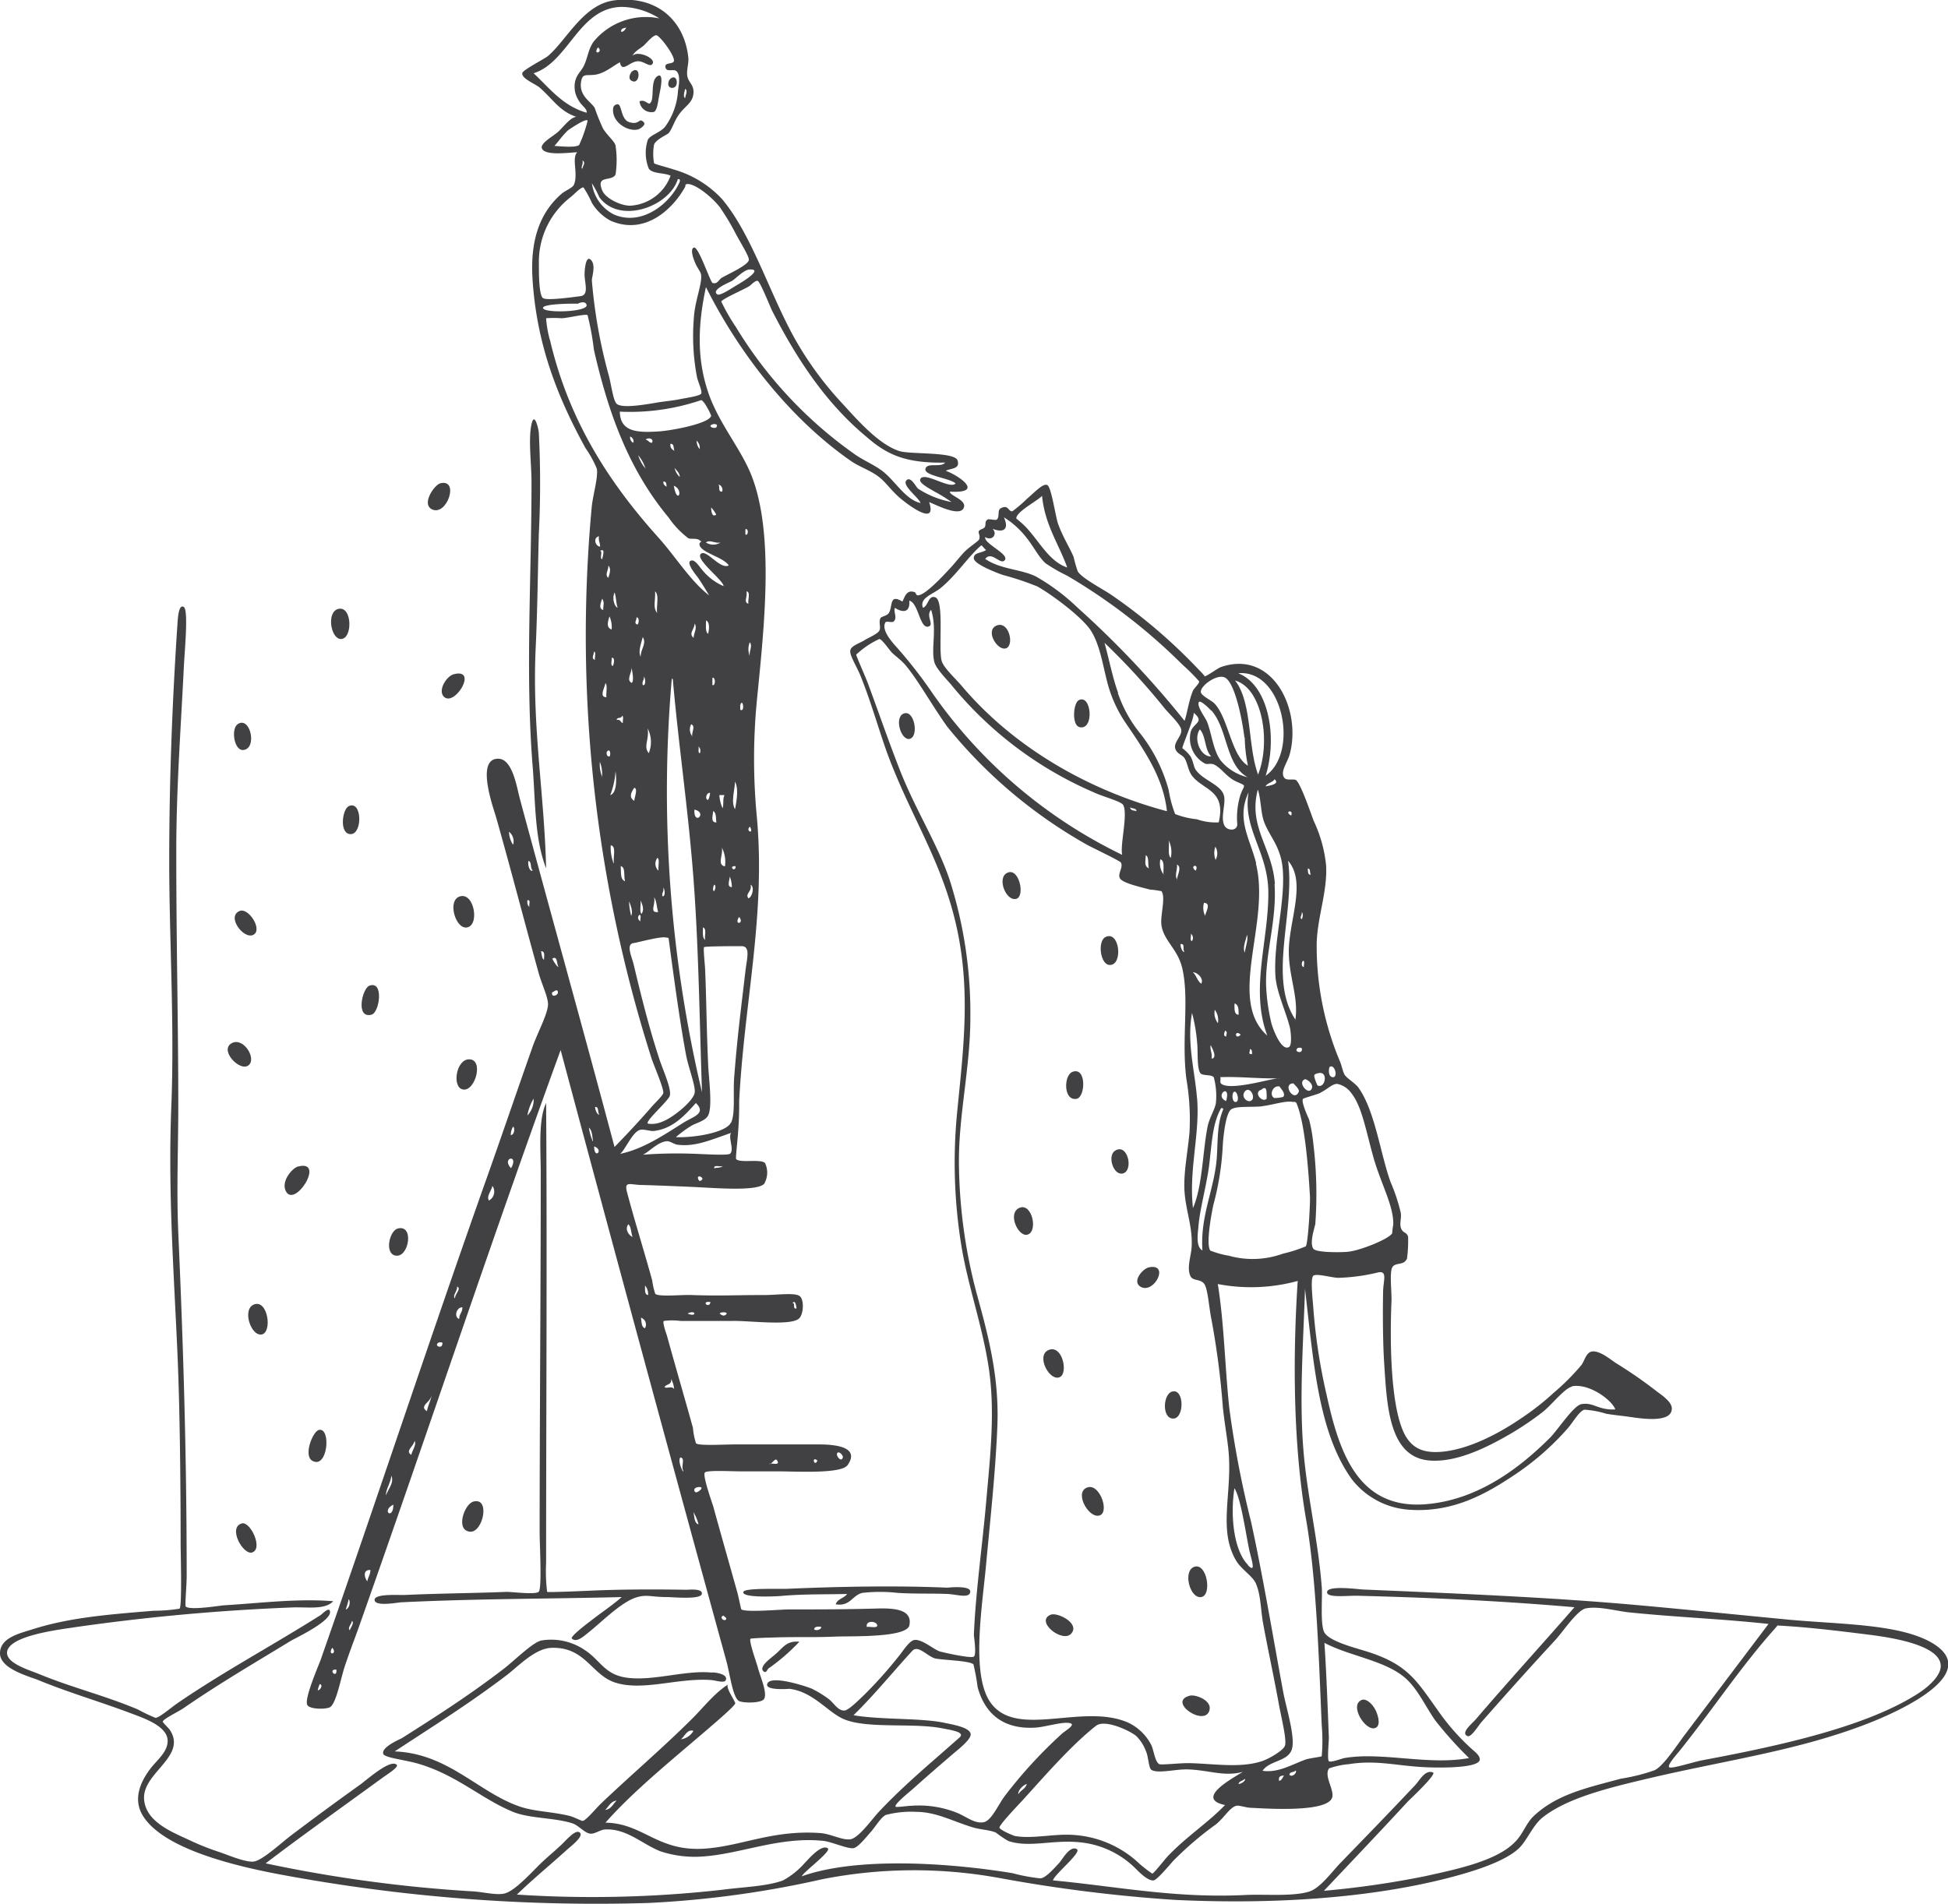 <?xml version="1.0" encoding="utf-8"?>
<svg xmlns="http://www.w3.org/2000/svg" viewBox="0 0 232.07 226.88">
  <path d="M75.32,8.49c1.1-.77.94,1.79-.12,1.11C74.76,9.32,75.12,8.63,75.32,8.49Z" fill="#414042" fill-rule="evenodd"/>
  <path d="M76.19,12.07c.64-.26,1,.4,1.23.25.61-.44,0-2.62.87-3.22s.38,1.59.25,2.23-.23,1.81-.62,2A1.42,1.42,0,0,1,76.19,12.07Z" fill="#414042" fill-rule="evenodd"/>
  <path d="M79.9,9.35c.84-.61,1,1.06.25,1.12S79.55,9.61,79.9,9.35Z" fill="#414042" fill-rule="evenodd"/>
  <path d="M73.47,12.44c.65-.25.41,1.76,1.48,2.11,1.28.41,1.14-.6,1.73,0,.37.36-.56.85-.62.86-1.27.36-3.3-.93-3-2.6A.53.53,0,0,1,73.47,12.44Z" fill="#414042" fill-rule="evenodd"/>
  <path d="M65.06,103.47c-1.39-3.57-1.26-7.88-1.61-12.24-.87-10.88-.13-22.25-.13-33.77,0-2.24-.4-5.1,0-6.92.36-1.58.84.62.87,1a119.48,119.48,0,0,1,0,12.12c-.12,4.43-.16,9.07-.37,13.48C63.37,86.7,64.85,94.53,65.06,103.47Z" fill="#414042" fill-rule="evenodd"/>
  <path d="M52.44,57.59c2.35-.6.8,4-1,3.09C50.17,60,51.79,57.76,52.44,57.59Z" fill="#414042" fill-rule="evenodd"/>
  <path d="M39.7,190.79c-1,1.08-3.15.66-5,.75A251,251,0,0,0,9,193.88c-1.93.3-8,1-8.16,3-.09,1.3,2.52,2.07,3.83,2.6,4,1.64,7.68,2.5,11.75,4.21a21.45,21.45,0,0,0,2.1,1c.45,0,1.83-1.2,2.6-1.73,5.53-3.79,11.19-6.8,17.07-10.51.17-.11,1-1,1.11-.49.36,1.12-4,3.17-4.7,3.58-4.45,2.72-8.39,5-12.74,8-.6.42-2.44,1.28-2.47,1.61,0,.1.75.81.86,1,2,3.08-3.05,5-3.09,8,0,2.89,3.39,4.16,5.32,5.07a30.18,30.18,0,0,0,3.71,1.48c.89.3,3,1.21,4,1.12s3.25-2.16,4.33-3c3.15-2.38,5.18-3.87,8.41-6.19.77-.55,3.57-3.07,4.33-2.35.29.28-1.23,1.21-1.61,1.49-4.45,3.25-9.85,7.08-14,10.26a166.13,166.13,0,0,0,24.74,3.34c1.32.09,2.75.48,3.71.25,1.33-.31,3.52-2.86,4.58-3.83.79-.73,1.25-1.09,2.22-2,.57-.53,1.78-2,2.23-1.36.33.49-1.24,1.65-1.61,2-2,1.81-4.07,3.51-5.94,5.32A138.45,138.45,0,0,0,86,225.18c2.55-.34,5.33-.4,7.29-1.12a9.54,9.54,0,0,0,2.6-2.1c.29-.26,1.91-2.26,2.72-1.73.52.33-2.92,2.84-3.09,3.34,6.63-2.36,17.65-1.6,25.11-.37a21,21,0,0,0,3.34.62c.66-.1,1.56-1.14,2.23-1.86.33-.35,1.28-2.14,2.1-1.61.58.38-2.79,3.09-2.85,3.71,7.43.69,14.48,2.15,22.88,1.74,2.37-.12,5.49.2,7.55-.38,1.38-.38,2.77-2.37,3.83-3.46,3.21-3.31,5.57-5.74,8.91-9.28.49-.52,1.16-1.86,2.1-1.48.47.19-2.63,3.09-3,3.46-3.37,3.65-6.7,7.15-10,10.64a109.63,109.63,0,0,0,12-1.73c3.64-.81,8.53-1.78,10.76-4.08,1-1,1.3-2.22,2.23-3.09,2.77-2.63,6.45-3.39,10.39-4.46a22.61,22.61,0,0,0,4-1c1.09-.51,2.68-3,3.59-4.2l10-13.24c-5.79-.62-10.53-.77-16.45-1.36-1.66-.16-3.78-.8-5.32-.49-1,.19-2.69,2.73-3.58,3.71-3.09,3.35-5.6,6.14-8.79,9.77-.51.58-1.28,1.92-1.73,1.73-.87-.37.6-1.53,1-2,3.94-4.6,7.88-8.91,11.75-13.35-8.1-.71-16.94-1.15-26-1.37-1.22,0-3.38.24-3.47-.37-.13-.94,3.72-.39,4.33-.37,11.34.48,22.37.93,32.66,1.86,5.61.5,12.43,1.2,18,1.73,6.11.57,13.08.49,17,2.72,6.2,3.59-3.5,8.07-7.55,9.65-8.47,3.3-17.08,4.38-26.71,6.68-4.59,1.09-9.29,2.29-12.12,4.57-1.18,1-1.83,2.8-2.85,3.71-1.79,1.6-5.55,2.73-8.41,3.47-9.39,2.4-20.81,3.15-32.53,2.59a180.45,180.45,0,0,1-20.77-2.59,56.54,56.54,0,0,0-21.15.12,119.5,119.5,0,0,1-20.78,2.84,204.7,204.7,0,0,1-43.54-3.34c-5.4-1-14-3-16.57-6.92-1.34-2-.43-4.15.86-5.81.82-1.05,2.07-2,2-3.34-.11-1.71-2.84-2.61-4.45-3.22-3.72-1.4-7.38-2.45-11.13-4C2.6,199.5,0,198.63,0,197c0-1.86,2.34-2.37,3.84-2.85,4.42-1.41,9-1.77,14.46-2.22a19.36,19.36,0,0,0,3.1-.25c.3-.36.12-6.69.12-7.55,0-7.27-.09-16.14-.37-22.63-.43-9.89-1.15-19.43-.74-29.68.39-9.89-.25-19.9-.25-29.19s.34-18.82,1-28.57c.05-.69.18-2.11.74-1.73s.11,5,0,7.17C21.55,86.64,21,94,21,101.5c0,10.77.24,20.51.24,30.3,0,4.81-.22,10,0,15.09.59,13.3,1,26.32,1,40.93,0,1-.22,3.47-.12,3.59.38.47,3.47,0,4.45-.12C31.27,191,35.3,190.46,39.7,190.79ZM211.5,194c-4,4.45-7.46,9.69-11.38,14.59-.3.38-1.61,1.82-1.24,2s3-.69,4-.86c9.28-1.74,19.57-4,25.72-8,.9-.59,2.71-2,2.6-3.34-.19-2.42-6-3.28-8.41-3.59-3.9-.49-7.44-.92-11-1.11-.14,0-.06.1-.12.12S211.52,194,211.5,194Z" fill="#414042" fill-rule="evenodd"/>
  <path d="M40.32,72.55c1.67-.38,1.72,3.67.25,3.59C39.39,76.07,38.87,72.89,40.32,72.55Z" fill="#414042" fill-rule="evenodd"/>
  <path d="M118.74,74.53c1.46-.58,2.13,2.37,1.11,2.72S117.3,75.11,118.74,74.53Z" fill="#414042" fill-rule="evenodd"/>
  <path d="M54.05,80.34c2.92-.77.2,3.79-1.11,2.73C52.08,82.37,53.15,80.58,54.05,80.34Z" fill="#414042" fill-rule="evenodd"/>
  <path d="M128.5,83.44c1.52-.83,1.91,3.58.13,3.21C127.65,86.45,127.86,83.79,128.5,83.44Z" fill="#414042" fill-rule="evenodd"/>
  <path d="M107.6,85.05c1.32-.64,1.94,2.76.74,3C107.32,88.19,106.54,85.56,107.6,85.05Z" fill="#414042" fill-rule="evenodd"/>
  <path d="M28.32,86.28c1.52-1,2.38,3,.62,3.09C27.88,89.4,27.5,86.84,28.32,86.28Z" fill="#414042" fill-rule="evenodd"/>
  <path d="M41.56,96.05c1.58-.71,1.65,3.3.24,3.34S40.75,96.42,41.56,96.05Z" fill="#414042" fill-rule="evenodd"/>
  <path d="M120,104c1.39-.68,2.14,2.73,1.11,3.09C119.86,107.49,118.71,104.58,120,104Z" fill="#414042" fill-rule="evenodd"/>
  <path d="M54.79,106.81c1.75-.52,2.4,3.62.74,3.71C54.23,110.59,53.27,107.27,54.79,106.81Z" fill="#414042" fill-rule="evenodd"/>
  <path d="M28.57,108.54c1.06-.4,2.76,2.26,1.61,2.85S26.92,109.18,28.57,108.54Z" fill="#414042" fill-rule="evenodd"/>
  <path d="M131.72,111.64c1.68-.78,2.09,3.36.5,3.34C131.07,115,130.71,112.1,131.72,111.64Z" fill="#414042" fill-rule="evenodd"/>
  <path d="M44,117.45c1.76-.66,1.23,3.22.25,3.46C42.33,121.39,43.15,117.78,44,117.45Z" fill="#414042" fill-rule="evenodd"/>
  <path d="M27.71,124.25c1.4-.59,2.92,2,1.85,2.72S26,125,27.71,124.25Z" fill="#414042" fill-rule="evenodd"/>
  <path d="M55.78,126.23c1.94-.17.87,3.85-.62,3.59C53.84,129.59,54.31,126.36,55.78,126.23Z" fill="#414042" fill-rule="evenodd"/>
  <path d="M127.76,127.72c1.69-.65,1.57,3,.5,3.21C126.67,131.22,126.71,128.12,127.76,127.72Z" fill="#414042" fill-rule="evenodd"/>
  <path d="M65.06,131.43c.13,17.9,0,36.5,0,54.79a20,20,0,0,0,.12,3.46c.09.08,4.12-.1,4.7-.12,3.61-.18,7.64-.2,11.87-.13.32,0,2-.19,1.86.5s-3.36.38-4.08.37c-2,0-2.38-.33-3.59,0-1.85.5-4.19,2.91-5.81,4.2-.59.47-1.43,1.27-2,.75-.27-.26,2.24-2.11,2.72-2.48,1.12-.85,2.06-1.47,3.22-2.47-8.78.22-17,.18-26.22.62-.38,0-3.12.56-3.22-.25s2.89-.59,3.59-.62c4.11-.19,8.59-.22,12.12-.37.74,0,3.41.35,3.83,0s.12-5.61.12-7.05c0-14.1.13-28.35.13-42.42C64.44,137.07,64.08,133.52,65.06,131.43Z" fill="#414042" fill-rule="evenodd"/>
  <path d="M132.83,137.12c1.54-1,2.29,2.47.87,2.72C132.61,140,131.91,137.72,132.83,137.12Z" fill="#414042" fill-rule="evenodd"/>
  <path d="M35.5,139c3.38-.89-.49,5.19-1.49,2.84C33.51,140.64,34.9,139.13,35.5,139Z" fill="#414042" fill-rule="evenodd"/>
  <path d="M121.46,143.92c1.54-.64,2.26,3,.86,3.21C121.24,147.29,120,144.51,121.46,143.92Z" fill="#414042" fill-rule="evenodd"/>
  <path d="M47.37,146.39c2-.56,1.37,3.51-.25,3.22C45.79,149.37,46.38,146.68,47.37,146.39Z" fill="#414042" fill-rule="evenodd"/>
  <path d="M136.92,151c2.43-.46.61,3.17-1,2.35C134.76,152.72,136.17,151.11,136.92,151Z" fill="#414042" fill-rule="evenodd"/>
  <path d="M30.3,155.42c1.63-.56,2.16,3.37.87,3.59S28.79,155.94,30.3,155.42Z" fill="#414042" fill-rule="evenodd"/>
  <path d="M124.92,160.86c1.63-.68,2.36,2.71,1.36,3.22C125.06,164.69,123.36,161.52,124.92,160.86Z" fill="#414042" fill-rule="evenodd"/>
  <path d="M139.64,165.81c1.46-.4,1.48,3.23.12,3.22S138.54,166.11,139.64,165.81Z" fill="#414042" fill-rule="evenodd"/>
  <path d="M38,170.38c1.46-.3,1.06,4.62-.74,3.71C36.08,173.52,37.25,170.54,38,170.38Z" fill="#414042" fill-rule="evenodd"/>
  <path d="M129.37,177.31c1.51-.83,2.81,2.67,1.73,3.22C129.86,181.15,128,178.05,129.37,177.31Z" fill="#414042" fill-rule="evenodd"/>
  <path d="M56.4,178.92c2.05-.54,1.14,3.68-.37,3.59C54.21,182.4,55.3,179.21,56.4,178.92Z" fill="#414042" fill-rule="evenodd"/>
  <path d="M28.82,181.52c1-.26,2.56,3,1.23,3.46C29,185.36,27.08,182,28.82,181.52Z" fill="#414042" fill-rule="evenodd"/>
  <path d="M142.23,186.71c1.55-.62,2.21,3.39.87,3.59S140.9,187.25,142.23,186.71Z" fill="#414042" fill-rule="evenodd"/>
  <path d="M99.56,191.16c.21-.66,1-.71,1.36-1.23-2.46.06-5.28,0-7.91.24-.7.06-4.69.24-4.45-.49.15-.49,4.22-.32,5.31-.37,6-.26,12.91-.4,19-.13,0,0,2.82-.32,2.72.5s-1.57.3-2.72.25c-1.72-.08-4,0-5.94-.13a18.83,18.83,0,0,0-4.2,0C101.51,190.1,101.28,191.45,99.56,191.16Z" fill="#414042" fill-rule="evenodd"/>
  <path d="M125.17,192.4c.79-.32,3.49,1,2.47,2.23S123.25,193.19,125.17,192.4Z" fill="#414042" fill-rule="evenodd"/>
  <path d="M95.23,195.62a23.69,23.69,0,0,1-3.71,3.21c-.07.06-.24.54-.49.37-.8-.52.85-1.65,1.24-2C93.33,196.33,93.63,195.49,95.23,195.62Z" fill="#414042" fill-rule="evenodd"/>
  <path d="M141.74,202.05c.66-.18,2.66.54,2.35,1.73C143.55,205.84,139,202.76,141.74,202.05Z" fill="#414042" fill-rule="evenodd"/>
  <path d="M162.27,202.54c.43-.15,1.16.35,1.61,1.24.16.32.74,1.75,0,2.1C162.73,206.43,160.63,203.12,162.27,202.54Z" fill="#414042" fill-rule="evenodd"/>
  <path d="M112.67,56.1c1.4.48,4.79,2.72.5,2.48-.11.48,2.16,1,1.61,2s-3.26-.43-4.09-.75c.94,2.83-2.2.56-3.33-.37s-1.83-2-2.6-2.59c-1-.81-2.39-1.23-3.47-2C94.2,49.92,88.14,42.25,84.1,34.21c-1.08,5-1,9,.38,12.86,1.3,3.57,3.84,6.49,5.07,9.65,2.72,7,1.48,18.07.61,26.84a72.38,72.38,0,0,0,0,13.73c1.08,11.76-1.48,22-2.1,33.89,0,1.07,0,2.08-.12,3.59-.06,1-.32,3.25-.25,3.33.43.53,3-.06,3.46.5a2.66,2.66,0,0,1-.12,2.47c-.91.89-5.63.5-8.29.37-1.32-.06-4.09-.18-6.18-.24-1.48,0-2.23-.56-1.86.86.9,3.42,2,6.87,3,10.52a8.29,8.29,0,0,0,.37,1.6c.56.37,3.06.08,4.33.13,3.38.12,5.24,0,8.66,0,1.48,0,3.62-.31,4.2.12s.48,2.27-.12,2.72c-1.14.86-6.06.18-8,.25-1.55,0-3.8,0-6.06,0a7.46,7.46,0,0,0-2,0c-.2.16.37,1.72.37,1.73,1.1,4,2.07,7.28,3.1,11a8.09,8.09,0,0,0,.37,1.85c.33.32,3.34.13,4.7.13h9.89c1.7,0,5.06.2,3.46,2.47-.75,1.07-6.23.74-8.16.74H88.31c-1.29,0-4-.16-4.33.13s.84,3.55,1,4.08c.94,3.43,1.83,6.52,2.84,10.14.18.63.45,2.07.5,2.1.56.38,4.7,0,5.69,0,4.15,0,6.67,0,11-.12,1.82,0,3.67.24,3.33,2-.29,1.53-7.07,1.28-8.9,1.36-2.58.12-4.81,0-7.67.12-.58,0-2.31.09-2.35.13-.26.21.76,3,.87,3.46.26,1,1.16,3,.74,3.71-.31.53-2.49.52-3,.25-.74-.44-1.08-3.24-1.48-4.7C80,174.15,73.05,148.53,66.79,125.12c-8.31,22.8-15.76,45.36-24,68.64-.49,1.39-1.12,3-1.73,4.83-.46,1.4-1,4.36-1.73,4.82-.45.28-2.42.29-2.72-.25-.4-.73,1.37-4.75,1.61-5.44C45,178.36,51.1,159.79,58,140.33c1.74-4.9,3.49-10.05,5.44-15.58.58-1.65,1.82-3.93,1.85-5.07,0-.89-.75-2.42-1.11-3.71-1.77-6.37-3.25-12.14-5.07-18.56-.3-1.06-2.43-6.84.12-7,1.81-.14,2.3,3.26,2.72,4.83,3.77,14,7.54,27.45,11.26,41.43,1.23-1.26,3-3.14,4.45-4.82.41-.46,1.32-1.33,1.36-1.61.07-.51-1-3-1.36-4a166.1,166.1,0,0,1-7.17-65.8c.15-1.51.77-3.46.62-4.57a12.68,12.68,0,0,0-1.36-2.48c-3.1-5.66-5.8-12-6.31-20.16-.3-4.84,1-8,3.46-10.14.45-.39,1.32-.69,1.49-1.11.51-1.32-.31-3.07.37-3.84-1.28.07-3.91.43-4.21-.49-.19-.62,1.46-1.47,2-2,.78-.76,1.37-1.61,2.1-1.73-2-.69-2.69-2-4.33-3.46-.53-.47-2.19-1.08-2.1-1.74,0-.35,2.6-1.68,3-2,2.24-1.83,4.25-6.24,8-6.68,5-.6,8.3,2.37,8.78,6.8.08.71-.24,1.5-.12,2.22s.73,1,.74,1.86c0,1.31-.91,1.59-1.73,2.72-.57.78-.81,1.75-1.24,2.23-.15.17-1.49.73-1.73,1.36a6.29,6.29,0,0,0,0,2.22c.08.12,1.66.51,2.35.75A12.57,12.57,0,0,1,86,23.7c3.59,4.24,5.71,11.39,8.78,16.82a40.31,40.31,0,0,0,5.44,7.42c1.84,2,4.41,5,6.93,5.81,1.32.41,6.61.06,6.93,1.12S113.27,55.77,112.67,56.1ZM69,12.07A3.72,3.72,0,0,1,68.52,11c-.32-1.78.58-2.27,1-3.09.51-1,.55-2.09,1.24-3a8.06,8.06,0,0,1,7.79-2.72A8.69,8.69,0,0,0,74.09.82C68.94.9,67.77,7.4,63.57,8.73c1.9,1.77,3.46,3.88,6.31,4.7C70,13,69.33,12.62,69,12.07ZM74,3.79c.37,0,.46-.29.62-.5C74.28,3.36,73.94,3.4,74,3.79ZM77.3,20.11a5,5,0,0,1-.12-3.46c.31-.59,1.53-.85,2.1-1.61A8.16,8.16,0,0,0,80.76,11c0-.42.4-1.86-.12-2.47-.36-.42-1.23.15-1.36-.5s.86-.33,1-.74c.18-.59-1.69-3.08-2.1-3.09s-1.34,1.11-1.49,1.23c-.53.44-1.07.67-1.36,1.24.62-.74,3,.34,2.35,1-.33.33-1-.42-1.73-.37-1,.07-1.85,1.42-2.1.12-.78.4-1.81,1.34-3,1.49-1,.12-1.43-.18-1.61.74-.33,1.76,1.13,2.42,1.61,3.21a25.29,25.29,0,0,0,1,2.48c.59.91,1.36,1.49,1.48,2a11.47,11.47,0,0,1,0,3.46c-.48.89-2.35,0-1.6,1.86.39,1,2.24,1.85,3.33,1.85a5.44,5.44,0,0,0,4.83-3.58C79.07,20.56,77.77,20.73,77.3,20.11ZM71.24,5.64c-.69,1,.71.6,0,0ZM81.63,11.7c0-.34.36-.87,0-1.11C81.58,10.84,81.32,11.51,81.63,11.7ZM69,17.27a16.81,16.81,0,0,0,1-2.85c0-.5-2.18,1-2.35,1.12-.68.66-1.06,1.24-1.6,1.85C66.81,17.43,68.58,17.63,69,17.27Zm.38,2.84c.06-.4.45-.73,0-1C69.55,19.54,69.11,20,69.39,20.11Zm2,3.34a12.25,12.25,0,0,0-.86-1.61,4.85,4.85,0,0,0,2.6,3.71C76.55,27.05,80,24.08,81,21.6c0-.15,0-.3-.25-.25C79.73,24.64,73.76,26.81,71.36,23.45Zm10.27-1.23c-1.56,2.83-4.9,5.83-8.91,4.08a5.89,5.89,0,0,1-2.22-2.11,13.08,13.08,0,0,0-1-1.85c-.29-.09-1.17.86-1.49,1.11a9.74,9.74,0,0,0-3.83,8c0,1.19,0,3.75.5,4.08s4-.19,4.45-.24c1.06-.14.49-1.55.49-2.6,0-.35.11-2.36.75-1.73s.1,2.08.12,2.47a61.52,61.52,0,0,0,2,11.25c.36,1.34.54,3.14,1,3.47.83.6,4.19-.11,5.19-.25s1.55-.18,2.47-.37c.45-.09,2.19-.34,2.36-.62s-.36-1.35-.5-2a26,26,0,0,1-.37-7c.11-2,.95-3.93.87-5.07,0-.44-.46-.86-.75-1.61,0,0-.67-1.53-.12-1.73s1.95,4.11,2.23,4.21c.56.21.75-.41,1.11-.62.74-.43,3.1-1.48,3.21-2.1.08-.4-1-2.07-1.6-3.22a28.72,28.72,0,0,0-1.86-3.09c-1.12-1.43-3.26-3-4-2.72C81.59,22,81.71,22.06,81.63,22.22ZM87.2,33.47c-.29.18-2.57,1.07-1.74,1.61.32.21,1.79-.79,2.35-1.12.88-.51,3.11-1.92,1.49-1.85C88.63,32.14,87.69,33.17,87.2,33.47ZM108,57.22c.5-.5,1.12.79,1.36,1a11,11,0,0,0,4,1.6,19,19,0,0,0-2-1.23c-.42-.27-1.94-1-1.73-1.49.44-1,3.56,1.28,4.21.5-.7-.64-3.78-.91-3.59-1.73s1.83-.1,2.35-.75c-4.84.09-7-1-9.4-3.09C98.47,48.1,95,42.92,92,37.06c-.22-.43-1.43-3.5-1.73-3.59s-.77.48-1,.62c-.68.43-3.26,1.53-3.34,1.85A24.26,24.26,0,0,0,87.69,39,50.71,50.71,0,0,0,102,54.25c1,.66,2.14,1.15,3.09,1.85,1.54,1.15,2.73,3.42,4.58,3.84C109.47,59.3,107.37,57.81,108,57.22ZM64.69,36.69c0,.66,5.45.51,5.19-.37-.17-.59-1.11-.13-1-.13C68.19,36.16,64.68,36.19,64.69,36.69ZM83.36,65c-.17-.53.45-.31,0-.62s-1-.09-1.36-.25a10.54,10.54,0,0,1-2.35-2.47c-4.6-5.53-7.11-12.12-8.9-20A32,32,0,0,0,70,37.55c-.26-.18-2.29.34-3.09.37a12.39,12.39,0,0,0-1.85,0,12.53,12.53,0,0,0,.49,2.72c2.32,9.8,7.26,17.14,12.86,23.38,2.1,2.33,3.76,5.12,6.07,6.93-.4-.68-.67-1.13-1.24-2-.2-.3-1.49-1.78-1-2.11s1.13.76,1.36,1a6.7,6.7,0,0,0,2.6,2c0-.68-3.38-3.18-2.72-3.83s2.31,1.91,3.34,1.36C86.14,66.38,83.65,65.89,83.36,65ZM78.54,51.4c1.42-.09,5.95-.92,6.18-1.85,0-.16-.92-2-1.23-1.86a26.3,26.3,0,0,1-9.65,1.36C73.89,51.43,75.82,51.59,78.54,51.4Zm6.8-.49c.29-.43-.32-.39-.37-.37C84.11,50.77,85.17,51.16,85.34,50.91Zm-9.89,1.85a.6.6,0,0,0-.38-.74A.71.71,0,0,0,75.45,52.76Zm2.22,0c.29-.58-.58-.63-.74-.37C77.25,52.44,77.3,52.76,77.67,52.76Zm5.69.75a1.16,1.16,0,0,0-.37-1A1.49,1.49,0,0,0,83.36,53.51Zm-3,.24c-.16-.28,0-.92-.49-.86C79.81,53.43,80.12,53.57,80.39,53.75Zm-3.46,2.11a4.3,4.3,0,0,0-.87-1.61A4.38,4.38,0,0,0,76.93,55.86Zm4.08,1c0-.56-.39-.77-.62-1.12A2.08,2.08,0,0,0,81,56.85ZM79.4,58c0-.32,0-.64-.37-.62C79,57.73,79.19,57.85,79.4,58Zm.87-.12c.42,2.4,1.26.48,0,0Zm5.69.74c.27-.2,0-.86-.37-.87C85.79,57.92,85.51,58.62,86,58.58Zm-.62,2.72a3.91,3.91,0,0,0-.62-.87C84.73,60.9,84.82,61.73,85.34,61.3Zm3.46,2.35c.38.19.38-.81,0-.62ZM71.49,65.13c0-.49-.22-.68-.13-1.23C70.61,64.06,70.92,65.1,71.49,65.13Zm14.35-.49c-.66.15-1.27-.38-1.74,0A1.61,1.61,0,0,0,85.84,64.64Zm-14.1,2c.1-.52.38-1.35-.25-1C71.85,65.68,71.38,66.56,71.74,66.62Zm.74,2.22c.13-.53.37-1,0-1.48C72.5,67.92,72,68.55,72.48,68.84Zm5.81,4.21c-.13-.82.28-2.18-.25-2.6C78.11,71.55,77.75,72.37,78.29,73.05Zm10.88-1.11c-.12-.45.29-1.44-.24-1.49C89.07,71.16,88.54,71.76,89.17,71.94Zm-15.58.49c-.2-.55-.18-1.3-.37-1.85C72.93,71.16,73.11,72.21,73.59,72.43Zm-1.73.25c0-.62.18-.9-.12-1.36C71.6,71.75,71.26,72.54,71.86,72.68Zm1,2.35a3.13,3.13,0,0,0-.25-1.61C72.41,74.07,72.2,74.77,72.85,75Zm3.09-.62c.17-.17.24-.86-.12-.87C75.85,73.91,75.47,74.3,75.94,74.41Zm8.41,1.11c.11-.51.25-1.38-.25-1.61C84.12,74.52,84,75.24,84.35,75.52Zm-1.73.5c0-.57.48-1.25.12-1.74C82.74,75,82,75.46,82.62,76Zm-6.31,2.22c0-.93.75-1.58.25-2.35C76.43,76.55,76,77.56,76.31,78.24Zm13-.12c-.09-.55.37-1.19,0-1.61A2.24,2.24,0,0,0,89.3,78.12Zm-18.43.49c-.08-.29.16-.89-.12-1C70.76,78,70.39,78.5,70.87,78.61Zm2.1.75c.11-.13.35-1.07-.12-1C72.92,78.66,72.69,79.26,73,79.36Zm2.23,2c.36-.12.11-1.41,0-1.85C75.32,80.09,74.59,81,75.2,81.33Zm1.36.25c.42.13.29-.93.12-1C76.77,81.05,76.47,81.12,76.56,81.58Zm8.29,0c.39.16.39-1,0-.86Zm-1.24,48.49c-.3-8.67-.39-17.06-1-25.24s-1.78-16-2.47-23.87c0-.07,0-.14-.13-.12A155.81,155.81,0,0,0,83.61,130.07Zm-11.38-47c-.08-.54.16-1.4-.12-1.74C72.07,81.87,71.33,83.07,72.23,83.07Zm16,1.48c.41.15.3-.84.12-.87C88.14,83.84,88.19,84.22,88.19,84.55ZM73.47,85.79c.48-.11.44.3.74.37-.07-.26.15-.81-.12-.87C74.09,85.67,73.46,85.41,73.47,85.79Zm9,2c-.11-.54.44-1.26-.13-1.49A1.33,1.33,0,0,0,82.5,87.77Zm-5.2,2a3.52,3.52,0,0,0-.12-3C77.38,88.07,76.6,89,77.3,89.74Zm6.06,0c.23-.22.07-.69-.12-.86C83.31,89.13,83.09,89.69,83.36,89.74Zm-10.76.38c.23-.11.15-1.1-.25-.62C72.19,89.69,72.32,90.25,72.6,90.12Zm-.86,2.47a3.89,3.89,0,0,0-.25-1.86A4.2,4.2,0,0,0,71.74,92.59Zm1,2.1c.81-.26.74-2.06.62-2.84A9.5,9.5,0,0,1,72.72,94.69Zm14.85,1.73c.18-1,.47-2.45,0-3.34C87.54,94.16,87.05,95.57,87.57,96.42Zm-12-1c0-.42.48-1.5,0-1.6C75.22,94.38,74.86,95,75.57,95.43Zm8.78-.12a2,2,0,0,0,.25-.87C84.17,94.4,83.93,95.25,84.35,95.31Zm1.73,1c.18-.44,0-1.21.25-1.61h-.62A4.49,4.49,0,0,0,86.08,96.3Zm-3.34.12c-.11,2,1.63.37,0,0ZM85.34,98c-.06-.52,0-1.15-.37-1.36C84.9,97.26,84.65,98,85.34,98Zm4,.5c-.6.53.55,1,0,0Zm-28.2,2.1a1.44,1.44,0,0,0-.5-1.49A3,3,0,0,0,61.1,100.63Zm12,2.23c-.13-.7.32-2-.38-2.11A5.1,5.1,0,0,0,73.1,102.86Zm13.23.37A3.71,3.71,0,0,0,86,101C86.16,101.92,85.41,103,86.33,103.23Zm-7.92.49c-.07-.46.17-1.23-.12-1.48A1.14,1.14,0,0,0,78.41,103.72Zm-15,0c-.31-.22-.07-1-.5-1.11C62.84,103.19,63.18,103.94,63.45,103.72Zm11,1.24c-.16-.59.09-1.58-.5-1.73C74,104,73.88,104.79,74.46,105Zm12.74-1.61c.26.8.86-.5,0,0Zm0,2.35a3.79,3.79,0,0,0-.25-1.24C86.94,104.84,86.53,105.72,87.2,105.7Zm-2.11.49c.1-.08.28-.68,0-.74C85,105.54,84.82,106.14,85.09,106.19Zm4.08.87c.43-.07.78-1.39.25-1.61C89.65,106.22,88.71,106.46,89.17,107.06Zm-10.26-.25c.42.13.29-.93.12-1C79.12,106.28,78.82,106.35,78.91,106.81Zm-.5,1.86c-.18-.56-.16-1.32-.49-1.73C78.16,107.71,77.3,108.81,78.41,108.67Zm-15.33-.62c-.08-.25.2-.86-.25-.74C62.81,107.66,62.86,107.94,63.08,108.05Zm13.35.87c.36-.46.12-1.1-.12-1.61C76.39,107.81,76.15,108.62,76.43,108.92Zm-1.23.24c.25-.47-.06-1.29-.25-1.73A8.09,8.09,0,0,0,75.2,109.16Zm1.11.62c-.07-.22.15-.73-.12-.74C75.9,109.27,76,109.61,76.31,109.78Zm11.75-.49c-.68,1.06.71.81,0,0ZM84,112c-.09-.49.22-1.37-.25-1.49C83.74,111.1,83.66,111.75,84,112Zm-8.53.37c-.91.14-.23,1.58,0,2.47,1,4.2,1.89,7.72,3.09,11.38.4,1.24,1.45,3.49,1.24,4.33-.17.64-3.06,3.12-2.6,3.34a3.09,3.09,0,0,0,1.73-.25c1.2-.44,3.7-2.44,3.83-3.46.11-.79-.7-2.85-1-4.33-.79-4.13-1.62-10.43-2.1-14,0-.15-.3-.14-.25-.12C78.86,111.5,76.19,112.26,75.45,112.38Zm11.62,21.4c.52-1,.24-3.53.37-5.32.38-5,.84-8.4,1.36-12.87.18-1.46.6-2.85-.49-2.84-.65,0-4.33,0-4.45.12s.1,2.07.12,2.6c.15,3.34.17,7.17.37,11.5.08,1.65.52,4.89,0,5.94-.32.66-1.42.89-2,1.24a13.42,13.42,0,0,0-1.85,1.36C82.81,135.58,86.47,134.94,87.07,133.78ZM64.81,114.36c0-.42.16-1.07-.37-1C64.57,113.69,64.52,114.2,64.81,114.36Zm1.73.86c-.25-.36-.09-1.38-.74-1C65.94,114.59,66.42,115.26,66.54,115.22Zm-.12,2.85c-.16-.25-.68.31-.62.12C65.54,119,66.73,118.57,66.42,118.07Zm-3.59,14.84a2.65,2.65,0,0,0,.74-2A5.83,5.83,0,0,0,62.83,132.91Zm15,1.86c-.46,0-1.18-.26-1.61-.13-.91.28-1.75,2.42-2.35,2.85,2.76-.57,5.26-2.28,7.54-3.71,1.13-.72,2.8-1.09,1.49-2.35C81.56,132.93,80.1,134.55,77.8,134.77Zm-6.44-2c-.23-.22,0-.91-.49-.87C70.87,132.3,71.26,132.92,71.36,132.79Zm-10.51,2.47c.37,0,.51-.8.25-1A1.93,1.93,0,0,0,60.85,135.26Zm9.77.74c-.1-.6-.1-1.29-.49-1.61A6.2,6.2,0,0,0,70.62,136Zm9.9.37c-.31-.05-.76-.4-1.12-.37-1.08.09-2.12,1.29-2.84,1.61a54,54,0,0,1,5.81-.12c.73,0,4.29.26,4.58,0,.53-.49-.27-1.94.12-2.48C84.66,135.82,82.75,136.73,80.52,136.37Zm-9.77.25c0,1.63,1.22.43,0,0Zm-9.9,2.6c1-1.74-1.2-1.29,0,0Zm24.24,0c.33-.08.78-.05,1-.25C85.77,139.07,85,138.73,85.09,139.22Zm-1.48,1.36c.21-.22-.44-.58-.5-.25C83.13,140.27,83.22,141,83.61,140.58Zm-25.36,2.47a1.2,1.2,0,0,0,.38-1.73C58.56,141.88,57.92,142.51,58.25,143.05Zm17.07,4.33c-.18-.47-.14-1.17-.49-1.48C74.43,146.4,74.82,147.1,75.32,147.38Zm1.86,6.93a1.56,1.56,0,0,0-.37-1.12C76.86,153.64,76.76,154.23,77.18,154.31Zm-23,.37c0-.49.79-1.11.25-1.36C54.49,153.85,53.9,154.35,54.17,154.68Zm30.43.49c-1.22-.18-.15.88,0,0Zm10.26.74c-.06-.23-.13-1.08-.49-.61C94.81,155.22,94.37,156,94.86,155.91Zm-40.19,1.24c0-.58.4-.75.37-1.36C54.34,155.78,54.09,156.94,54.67,157.15Zm27.21-.62c1.09.52,1.05-.52,0,0Zm4.57.13c.37-.37-.74-.31-.74-.13C85.71,156.51,86.17,156.94,86.45,156.66Zm-9.64,1.6a.86.86,0,0,0-.5-1.23C76.45,157.47,76.39,158.11,76.81,158.26Zm-24.12,1.86c0-.27-.52-.11-.5-.12C51.65,160.41,52.72,160.75,52.69,160.12Zm26.47,5.19c.17.2.93-.2,1.11.25a2.79,2.79,0,0,0-.37-1.23C80.07,165.07,79.31,164.89,79.16,165.31Zm-27.83,1c0,.77-1.52,1.23-.5,1.86C50.92,167.59,51.55,166.36,51.33,166.3Zm-2.35,7c.1-.48.63-1.17.37-1.6C49.23,172.41,48.24,172.88,49,173.35Zm51.33.5c.28-.29-.46-1-.62-.62C99.6,173.45,100.08,174.08,100.31,173.85Zm-18.93,1.48c-.35-.56.28-1.51-.37-1.61C80.72,174.11,81.31,175.31,81.38,175.33Zm10.27-.86c.29-.08.9.15,1-.13C92.44,173.43,92.15,174.32,91.65,174.47Zm5.69-.38c-.76-.6-.34.87,0,0ZM46,178.18c.19-.72,1-1.48.62-2.35C46.56,176.67,45.9,177.57,46,178.18Zm36.86-.37c.19.12,1.14-.6.49-.62S82.55,177.6,82.87,177.81Zm-36,1.48c-1.49.74,0,1.89,0,0Zm36.36,2.35a5.49,5.49,0,0,0-.62-1.48C82.75,180.72,82.68,181.5,83.24,181.64Zm-39.46,6.8c.07-.51.36-.8.37-1.36C43.16,187,43.43,188.07,43.78,188.44Zm-2.59,3.34c.41-.05.64-.91.37-1.23A10.44,10.44,0,0,1,41.19,191.78ZM86.45,193c.28-.22-.36-.46-.24-.5C85.64,192.69,86.22,193.2,86.45,193Zm-44.77,1.24c.08-.3.56-.84.25-1.12C41.9,193.5,41.35,194,41.68,194.26Zm61.59-.38c.38-.07,1.07.16,1.24-.12C104.55,193.14,103.06,193,103.27,193.88Zm-6.3.25c.14.26.9.09.86-.25C97.74,193.81,97,193.74,97,194.13Zm-57.39,2.23c-.63,1,.7.78,0,0Zm.49,2.6c-1.11-.06.13,1.19,0,0Zm-2.22,2.47c.34,0,.66-.69.24-.74A3.06,3.06,0,0,0,37.85,201.43Z" fill="#414042" fill-rule="evenodd"/>
  <path d="M155.47,153.57c-.23,7.22-.8,14.32,0,21.14.55,4.75,1.62,9.47,2,14.47.08,1.2-.18,4.09.24,5.2s3.43,1.88,4.95,2.35c5.3,1.63,6.14,3.65,9.15,7.79a26.53,26.53,0,0,0,3.47,3.83c.3.29,1.11.84,1,1.37-.22.93-4.33.94-6.31.86-3.52-.14-5.91-.91-9.28-.37a9.56,9.56,0,0,0-2.35.5c-.66.88.64,2.56.37,3.46-.53,1.8-7.54,1.35-9.64,1.24-.56,0-1.44-.31-1.74-.25-.81.16-1.43,1.38-2.47,2.22a40,40,0,0,0-5.07,4.33c-.43.48-1.95,2.3-2.35,2.35-.76.1-2-1.28-2.1-1.36a10.88,10.88,0,0,0-7.05-3.21c-3.07-.24-5.76.69-8.17-.13a12.54,12.54,0,0,1-1.48-1c-.76-.32-1.84-.35-2.72-.61-2.52-.77-4.38-1.85-6.8-1.86a11.77,11.77,0,0,0-3.59.37c-.58.27-1.21,1.38-1.85,2.1-.5.56-1.46,1.77-2,1.86-.68.11-2.64-.77-3.59-.87-5.22-.54-9.8,1.55-14.35,1.86a13,13,0,0,1-5.07-.62c-2.21-.88-4-2.72-6.55-2.6-.55,0-1.22.53-1.73.5-.7,0-1.44-1-2.23-1.24-2.13-.68-5.07-.55-7.05-1.36-3.69-1.51-6.59-4.31-11.13-5.69-1.74-.53-4.2-.73-4.33-1.24-.21-.8,2-1.72,2.23-1.85,4.35-2.76,8-5.1,12-8.16,1.33-1,3.47-3.18,4.58-3.47a7.1,7.1,0,0,1,5.19,1.12c1.94,1.26,2.35,3,5.2,3.33,3.23.36,7-1,10.14-.61-.89-.11,1.83-.07,1.48.86-.16.45-1.33,0-1.85,0-4-.26-8.2,1.42-11.5.25-2.7-1-3.47-4.22-7.43-4.08-2,.07-4,2.27-5.44,3.34-4.46,3.38-8.47,5.87-13.23,9,6.36.25,9.9,4.82,14.84,6.55,1.78.62,3.78.61,5.94,1.12.54.12,1.48.63,1.61.61.36,0,1.59-1.5,2.22-2.1,3.66-3.48,7.35-6.61,10.89-10.14,1.39-1.4,2.62-3,4.2-4-.3.36.89,2,.87,2.23s-1.42,1.46-1.86,1.85c-4.48,3.93-9.93,8.2-13.6,12.37,4.53.07,6.19,3.5,11.87,3.09,4.38-.31,8.07-2.26,13.73-1.85,1.25.09,2.61.88,3.58.74s2.55-2.36,3.34-3.22c3-3.2,6.12-5.77,9.65-8.9.72-.63-.82-.87-2.1-1.11-3.49-.68-9,.11-11.75-1.12-1.83-.8-3.63-3.27-6.43-3.58.08,0-3,.26-2.6-.62.44-1.1,4.94.43,5.32.62a12.59,12.59,0,0,1,2,1.23c.65.51,1.07,1.38,1.85,1.36.5,0,1.87-1.41,2.35-1.85a52.35,52.35,0,0,0,4-4.46c.56-.64,1.34-2,2-2.1.87-.13,2.3,1.13,3,1.36.18.07,3.74.89,4.08.62s0-2.38,0-2.6c.21-5.08,1-10.52,1.48-16s1.09-10.78.25-16.08c-.78-4.93-2.41-9.42-3.21-14.22a61.63,61.63,0,0,1-.5-16.08c.55-5.61,1.19-10.92.74-16.45-.88-11-5.58-16.94-8.9-25.73-1.08-2.86-2-6.31-3.34-9.64-.45-1.15-1.37-2.53-1.24-3.1s1.08-.82,1.73-1.23c.41-.26,1.52-.72,1.73-1.12s-.11-1,.13-1.48c.11-.22.75-.25,1-.62.49-.74,0-2.35,1.61-1.36.29-.51.48-1.49,1.48-1.11.15.06.13.38.37.37.88,0,3.12-2.45,3.83-3.22.42-.43,1-1.18,1.61-1.85s1.78-1.37,1.86-1.61c.24-.69-.5-.9.37-1.24.66-.25.14-.77.62-1.11.17-.12,1,.13,1.11,0,.4-.35,0-1.12.5-1.36.91-.47.87.45,1.36.37a16.21,16.21,0,0,0,1.73-1.48c.78-.64,2-2,2.47-1.61s.94,3.74,1.24,4.58c.56,1.58,1.45,2.95,1.85,3.95a16.34,16.34,0,0,0,.5,1.74c.6.88,3.05,2.12,4.08,2.84a64.65,64.65,0,0,1,10.26,8.78s.9.89.75.87c.3,0,1.6-1,2-1.12,6.13-2.08,9.6,5.08,8.16,10.39-.26,1-1.22,2.15-.62,2.85.27.32,1.09.07,1.36.24.55.37,1.79,4,2.1,4.83a16.23,16.23,0,0,1,1.49,5.32c.19,3.15-1.11,6.37-1.12,9.52a35.4,35.4,0,0,0,2.72,13.73c.26.55.38,1.35.62,1.73s1.24,1,1.61,1.48c2,2.79,2.6,7.77,3.84,11.26a21.72,21.72,0,0,1,1.23,3.71c.09.64-.15,1.21,0,1.73.22.74.7.49.87,1.11a16.29,16.29,0,0,1-.13,2.6c-.4.87-1.34.41-1.73,1s-.07,3-.12,4.08c-.21,5-.12,13.42,1.85,16.33.83,1.21,2,1.78,4.09,1.61,3.31-.27,7-2.27,9.52-4a30.84,30.84,0,0,0,3.83-3,27.72,27.72,0,0,0,3.34-3.34c.36-.47.55-1.49,1.24-1.61.9-.15,2.17.91,2.84,1.36a54,54,0,0,1,4.83,3.34c.51.41,2,1.31,1.85,2.23-.18,1.59-3.61,1.06-4.94.87-.88-.13-1.89-.22-2.85-.38a11.34,11.34,0,0,0-2.6-.49c-.64.15-1.4,1.55-2,2.22a32.18,32.18,0,0,1-6.55,5.69c-3.17,2.09-7.17,4.43-12.49,4A9.43,9.43,0,0,1,161,176.2C157.07,170.66,156.5,162.5,155.47,153.57ZM121.08,61.79a13.31,13.31,0,0,1,1.12,1c1.66,1.75,2.76,4.09,4.94,4.83-1-2.82-2.64-5-3-8.54C123.61,59.68,121,61,121.08,61.79ZM118.24,63c.63.61,0,1.51-.87,1-.19.76,2.84,2,2.35,2.72s-1.59-1.15-2.35-.12c1.88,1.27,4.2,1.19,6.06,2.1a25,25,0,0,1,4.95,3.71,112.81,112.81,0,0,1,12.74,13.48c.3-.83.51-2.43,1-3.59.11-.27.77-.85.74-1.11a22.74,22.74,0,0,0-2-2A68.76,68.76,0,0,0,127.14,68.6a19.94,19.94,0,0,1-2.59-1.49c-.84-.77-1.42-2-2.23-3a10.23,10.23,0,0,0-2.72-2.47C120.35,63.35,119.23,63.42,118.24,63Zm-1.36,2c-1.46,1.23-2.95,3.54-4.82,5.07-.94.76-2.55,1.16-2.11,2.35.65-.2.63-1.56,1.49-1.24,1.07.41.34,6.09.74,7.55.23.85,1.62,2.08,2.47,3.09,5.94,7,14.67,12.26,24.37,14.84-.42-3.85-2.44-6.89-4.83-10.39A15.52,15.52,0,0,1,131.84,81c-.5-2-.85-4.2-1.85-5.81s-4.72-4.38-6.43-5.32a34.78,34.78,0,0,0-4.08-1.36c-.45-.15-3.48-1.26-3.47-2s.93-.55,1.49-1C117.34,65.54,117,64.92,116.88,65Zm-10.27,7.42c-.19.48.31,1.16-.12,1.61-.22.23-.86-.08-1,.12-.51.8.59,2.13,1.11,2.72a54.55,54.55,0,0,1,4.46,5.69,58.73,58.73,0,0,0,22.63,19.3c-.28-1.17.71-4.82.12-5.94-.22-.43-2.43-1-3.46-1.49a44.73,44.73,0,0,1-16.94-12.73c-.58-.72-1.9-2-2.11-2.85-.4-1.67.36-3.85-.37-6.18-.7.68.46,1.83-.37,2-1,.18-1.15-2.84-2.23-3.1C108.44,73.07,107.51,73,106.61,72.43ZM102,78c0,.17,1.08,2.59,1.36,3.33,1.43,3.85,2.31,6.49,3.83,10.39,1.84,4.72,4.5,8.83,5.94,13.11a52.15,52.15,0,0,1,2.47,16.45c0,5.94-1.43,11.72-1.36,17.44a62,62,0,0,0,2.23,15.83c1.34,4.88,2.57,9.67,2.35,15.34-.21,5.37-.84,11.07-1.36,16.7-.46,4.92-1.77,12.88.49,16.2,3.07,4.51,11,.07,16.45,2.47a5.94,5.94,0,0,1,2.72,2.6c.34.62.45,2.09,1,2.35.26.12,2.55-.16,3.71-.12,3,.09,6,.6,8.54-.25.83-.28,2.56-1.28,2.72-1.86.21-.76-.47-3.43-.74-4.94-.65-3.55-1.29-6.46-1.86-9.53-.31-1.68-.27-3.43-.87-4.82-.36-.87-1.73-1.68-2.35-2.72-2.09-3.52-.6-7.6-.86-12.37-.09-1.7-.53-3.89-.74-6.06a96,96,0,0,0-1.36-10.39c-.29-1.4-.41-3.63-.87-4.2s-1.31-.3-1.61-.87c-.48-1,.06-2.37.13-3.46.16-2.69-.88-4.7-.87-7.42,0-2,.43-4.13.62-6.31a28.59,28.59,0,0,0-.37-6.31c-.61-4.7.37-9.57-.5-13.23-.53-2.26-2.17-3.22-2.47-5.07-.18-1.14.54-3.32,0-4.09A9.91,9.91,0,0,0,137,106c-.81-.23-3.31-.76-3.59-1.36s.43-1.25.13-1.86c-.1-.2-3.34-1.74-4-2.1a57.82,57.82,0,0,1-16.7-14.1C111,84,109.35,81,107.85,79.23c-.51-.59-1.11-1-1.61-1.48-.32-.35-1.19-1.61-1.48-1.61A10.36,10.36,0,0,0,102,78Zm31.17,4.57a15.74,15.74,0,0,0,2.47,4.58,18.86,18.86,0,0,1,3.59,7A13.64,13.64,0,0,0,140,97a9.75,9.75,0,0,0,2.59.62,6.73,6.73,0,0,0,2.6.37c.88-3.78-1.7-3.8-3.09-5.44-.58-.68-.59-1.61-1-2.23-.27-.41-1-.53-1.11-1.23s.82-1.42.74-2.11-1.54-2-2.1-2.72a81.09,81.09,0,0,0-7.05-7.67C132.12,78.51,132.53,80.71,133.21,82.57Zm17.56,9.9c4.09-2.77,2.11-12.74-3.22-12.25C151.17,81.66,152.22,87.87,150.77,92.47Zm-2.48-4.58c-.23-2-1.13-6.63-2.35-7.17-.94-.43-2.9,1-2.84,1.73,0,.42,1.25,1,1.61,1.36,1.7,1.79,2,6.25,4,7.42A17.25,17.25,0,0,1,148.29,87.89Zm1.61,4.45c1.58-3.92.54-10.34-2.72-11.25C149.2,83.73,148.62,89,149.9,92.34Zm-5.56-7.66c-.06-.07-1.33-1.39-1.49-1-.22.56.75,1.74,1,2.35.55,1.42.72,3.38,1.61,4.58a5.87,5.87,0,0,0,3.22,2C146,91.18,146.3,86.94,144.34,84.68Zm-3.47,4.45a4.72,4.72,0,0,1,1,1c.33.56.37,1.25.62,1.6.88,1.25,2.94,1.74,3.34,3,.32,1-.47,2.71.12,3.71.33.54,1.49.63,1.49-.24a9.23,9.23,0,0,1,.37-3.47c.47-1.32.85-1-.5-1.61-1.16-.54-1.71-1.55-2.59-2-.46-.22-.76,0-1.12-.13a3.42,3.42,0,0,1-1.73-3.71c.26-1.14,1.79-1.19.37-2.35C142.33,85.48,140.82,88.89,140.87,89.13Zm3.47,1c-.79-.74-.62-2.44-1.36-3.22C142.1,88.13,143.12,90.28,144.34,90.12Zm6.43,3.58c.54-.1,1.79-.29,1.11-.86C151.63,93.24,151,93.26,150.77,93.7Zm1.11,11.63c.29,4.39-1.16,8.34-1,12.24a23.54,23.54,0,0,0,.62,4.33c.11.47,1.14,3.4,2.1,2.85.41-.24.19-1.92.13-2.23-.38-1.69-1.61-4.28-1.74-6.18-.27-4.08,1.18-8.76.87-12.74-.21-2.73-1.55-3.87-2.23-5.69-.4-1.09-.36-2.71-.74-3.84C148.66,98.53,151.59,101,151.88,105.33Zm-2.23-2.47c1.81,7-3.51,16.24,1.37,20.53-2.07-5.47.14-11.25.12-17,0-4.92-3.1-7.62-2.35-12C147.26,97.59,148.87,99.81,149.65,102.86Zm-14.22-6.19c0-.45-.54-.28-.74-.49C134.65,96.63,135.14,96.55,135.43,96.67Zm18.43.5c.34-.8-.93-.51,0,0Zm-14.35,5.07a3.17,3.17,0,0,0-.24-2.11C139.35,100.83,139.05,101.91,139.51,102.24Zm5.32.25a1.55,1.55,0,0,0,0-1.61A2.24,2.24,0,0,0,144.83,102.49Zm-7.91,1c-.18-.48.06-1.38-.38-1.6C136.48,102.57,136.25,103.27,136.92,103.47Zm1.73.75c-.05-.7.18-1.67-.37-1.86A2.16,2.16,0,0,0,138.65,104.22Zm15.7,17.31c.47-2.91-1-5.61-.74-9,.28-3.61,1.94-7.63-.12-10C154.31,108.76,151,116.58,154.35,121.53Zm-14.1-16.7c0-.53.65-1.52,0-1.85C140.31,103.57,139.89,104.34,140.25,104.83Zm2.23-1.11c.49-.9-.83-.64,0,0Zm13.73.5c-.17-.21,0-.79-.37-.75C155.83,103.85,155.77,104.29,156.21,104.22Zm-12.62,4.94c.07-.49.8-1.58-.12-1.61A2.16,2.16,0,0,0,143.59,109.16Zm11.51.37c.11-.1.26-.78,0-.86C155.2,109,154.72,109.35,155.1,109.53ZM142,112.13a.63.63,0,0,0-.13-.87C141.94,111.52,141.71,112.08,142,112.13Zm6.3,1.36c.07-.63.45-1.61.25-2.1C148.44,112,148,112.89,148.29,113.49Zm-7.17-.12c-.32-.13.12-1-.49-.87C140.62,112.89,140.93,113.59,141.12,113.37Zm14.22,1.85c-.07-.21.15-.72-.12-.74C155.05,114.64,155,115.22,155.34,115.22Zm-12.24,2c.35-.73-.61-1.41-1-1.36C142.53,116.2,142.63,116.89,143.1,117.2Zm4.45,3.71c0-.63,0-1.24-.49-1.36C147.07,120.16,147,120.89,147.55,120.91Zm-2.47,1a2.05,2.05,0,0,0-.37-1.61A2,2,0,0,0,145.08,121.9Zm-2.48,8.91c.36,4.29-1,8.47-.49,13.11,1.13-2.58,1.15-6.69,1.73-9.65.22-1.11.84-2,1-2.84a8.48,8.48,0,0,0-.25-3.1c-.33-.37-1.34-.14-1.6-.49-.43-.58-.27-2.64-.38-3.59a19.82,19.82,0,0,0-.61-3.58C141.37,124.26,142.33,127.5,142.6,130.81Zm3.47-7.3c0-.42.22-.53-.13-.74C145.89,123,145.66,123.44,146.07,123.51Zm1.73-.25c-.77-.71-.73.73,0,0Zm-3.46,2.85c.71-.07.06-1.28-.13-1.61C144.14,125.15,144.43,125.44,144.34,126.11ZM155.1,125c0-.28-.51-.11-.5-.12C154.06,125.33,155.18,125.63,155.1,125Zm-5.94.62c0-.3,0-.6-.25-.62C148.93,125.4,148.62,125.59,149.16,125.61Zm9.52,2.72c.8.2.36-1.57-.24-1.23C158.29,127.17,158.18,128.21,158.68,128.33Zm-2.1-.24c-.09.2.36,1.23.37,1.23.89.45,1.31-1.58.25-1.48C157.18,127.84,156.65,127.94,156.58,128.09Zm-11.13,1c1.05,1,6.54-.77,7.05-.62-2.51.08-4.65-.22-7.17-.13C145.5,128.39,145.29,128.91,145.45,129.08Zm10.76.74c.44-.64-.58-1.3-.74-1.24C154.53,128.92,155.78,130.45,156.21,129.82Zm-1.48.25c.13-.35-.72-1-.62-1C152.67,129.09,154.18,131.45,154.73,130.07Zm2.59.12c-.47.23-2,.61-2.1.74-.23.41.71,2.36.74,2.47a18.54,18.54,0,0,1,.5,2.85,49.92,49.92,0,0,1,.24,9.52c0,.27-.75,2.25-.24,3,.35.49,3.34.44,4.08.37,1.47-.13,4.94-1.52,5.32-2.22a6.65,6.65,0,0,1,.12-1c.09-2.2-1.46-4.87-2.35-8-1-3.58-1.39-6.15-2.72-7.79a2.72,2.72,0,0,0-1.61-1C158.69,129.15,158.16,129.78,157.32,130.19Zm-5.56.62a3.76,3.76,0,0,0,1.11-.13c.42-.49-.65-1.3-.37-1.23C151.63,129.25,151.19,130.43,151.76,130.81Zm-.87.12s.07-1.06-.12-1.24-.47.12-.5.13C149.26,130.16,150.37,131.43,150.89,130.93Zm-4.82.25c.63-2.27-1.48-.65,0,0Zm3.09-.13c.4-.5-.33-1.69-.87-1S148.77,131.56,149.16,131.05Zm-2,.25c.66,0,.13-1.73-.25-1.11C146.76,130.48,146.8,131.3,147.18,131.3Zm3.22.5c-1.37.14-3.08-.06-3.71.37s-.93,3.11-1,4.33a33.28,33.28,0,0,1-1.12,7.05c-.23,1.09-.9,4.64-.37,5.44a11.08,11.08,0,0,0,2.23.62,10.55,10.55,0,0,0,6.43-.25,16.88,16.88,0,0,0,2.72-.87c.29-.4.54-5.2.5-5.93-.24-4.27-.7-9.05-1.61-11.13-.1-.23-.46-.15-.37-.13C153.32,131.08,151.6,131.67,150.4,131.8ZM144,139.22c-.39,2.57-1.09,5-1.24,7.05-.06.72-.32,2.31.49,2.72-.3-4.24,1.54-7.5,1.73-11.38.12-2.33.06-3.76.75-5.44,0-.1-.11-.15-.25-.13C144.38,133.93,144.36,136.55,144,139.22Zm43.28,26c-.89.19-2.41,2.16-3.46,3a35.73,35.73,0,0,1-3.83,2.6c-2.63,1.53-6.35,3.46-9.65,3.21-4.87-.36-5.11-6.49-5.44-11.62-.15-2.3-.18-5.7-.13-8.41,0-1.43.63-2.72-.74-2.35a22.52,22.52,0,0,1-4.58.61c-.75,0-2.64-.57-3-.24s-.06,2.88,0,3.71a68.09,68.09,0,0,0,1.6,10.51c1.48,6.75,3.71,13.61,11.76,13,6.38-.5,11.4-4.49,14.84-7.92.93-.93,2.76-3.77,3.71-4,1.45-.29,2,.73,4.08.62C192,166.77,189.24,164.78,187.25,165.19ZM145.08,153c.76,4.72.84,9.76,1.36,14.71a121.53,121.53,0,0,0,2.6,13.61c1.39,6.35,2.58,13.51,3.83,20.28.35,1.9,1.53,5.55,1,6.93s-2.66,1.25-3.46,2.47c1.91.28,3.62-.82,5.19-1.36.38-.13,1.81-.31,1.86-.37a21.3,21.3,0,0,0,0-3.71c-.36-8.42-.64-17.46-1.86-24.49-1.54-8.89-1.6-19.3-1-28.44A21,21,0,0,1,145.08,153Zm3.59,33.51c1.09,1.11.33-.91.12-2-.45-2.25-1-6.06-1.73-7.18C146.52,180.84,147.06,184.84,148.67,186.46ZM158.31,207c0,.62-.21,2.64,0,2.85s1.55-.32,1.86-.37c4.45-.77,10,.9,14.84,0a45.26,45.26,0,0,1-4-4.45c-1.2-1.69-2.08-3.75-3.59-5.08-2.4-2.11-6.72-2.63-9.64-4.2C158,198.81,158.19,204,158.31,207Zm-45.88-1.73c1.15.23,3.13.57,3.21,1.36.07.63-1.54,1.87-2.1,2.35-1.92,1.65-3,2.58-4.82,4.21-.34.3-2.36,1.92-2,2.1.15.07,1.42-.12,1.85-.12A12.18,12.18,0,0,1,114,216c1.1.44,2.12,1.35,3.21,1.12.92-.2,1.71-2.07,2.47-3.09a55.68,55.68,0,0,1,6.81-7.43c.36-.34,1.55-1,1.11-1.23-.73-.35-3,.42-4.33.49-4,.21-6-1.9-6.8-4.82a26.05,26.05,0,0,0-.5-2.72c-.47-.48-4.09-.51-4.7-.75-.91-.35-1.93-1.58-2.59-.86-2.3,2.5-4.56,5.29-7,7.67C105,204.94,109.52,204.69,112.43,205.26Zm28.69,5.57c-1.17,0-3.42.54-4,0-.28-.29-.32-1.61-.62-2.23a5,5,0,0,0-1.11-1.73c-.62-.57-3.73-2.09-4.82-1.24-2.87,2.25-5.93,5.77-8.78,8.91-.33.36-2.78,2.91-2.72,3.22s1.77,1,1.85,1c2.08.37,4.66-.29,6.93-.13a12.6,12.6,0,0,1,7.42,3,15.19,15.19,0,0,0,2,1.61c.19,0,1.59-1.84,2-2.23,2.32-2.37,4.59-3.79,6.67-5.94-3.64-.77.89-3.17,2.11-3.95C145.71,211.76,143.81,210.82,141.12,210.83Zm-60-3.59a2.07,2.07,0,0,0,1.49-1C81.89,206,81.58,206.87,81.13,207.24Zm72.48,4.21c.36.43,1-.33.74-.5C154.2,211.21,153.66,211.08,153.61,211.45Zm-1.23.74c.36-.05.4-.42.61-.62C152.57,211.56,152.28,211.68,152.38,212.19Zm-4.83.37c.37,0,.95-.45.74-.62C148.11,212.22,147.63,212.19,147.55,212.56Zm-26.22,1.24c.24-.51.85-.63,1-1.24C121.82,212.72,121.21,213.43,121.33,213.8Zm-49.22,1.85c.73-.09.93-.71,1.36-1.11C72.74,214.64,72.53,215.25,72.11,215.65Z" fill="#414042" fill-rule="evenodd"/>
</svg>